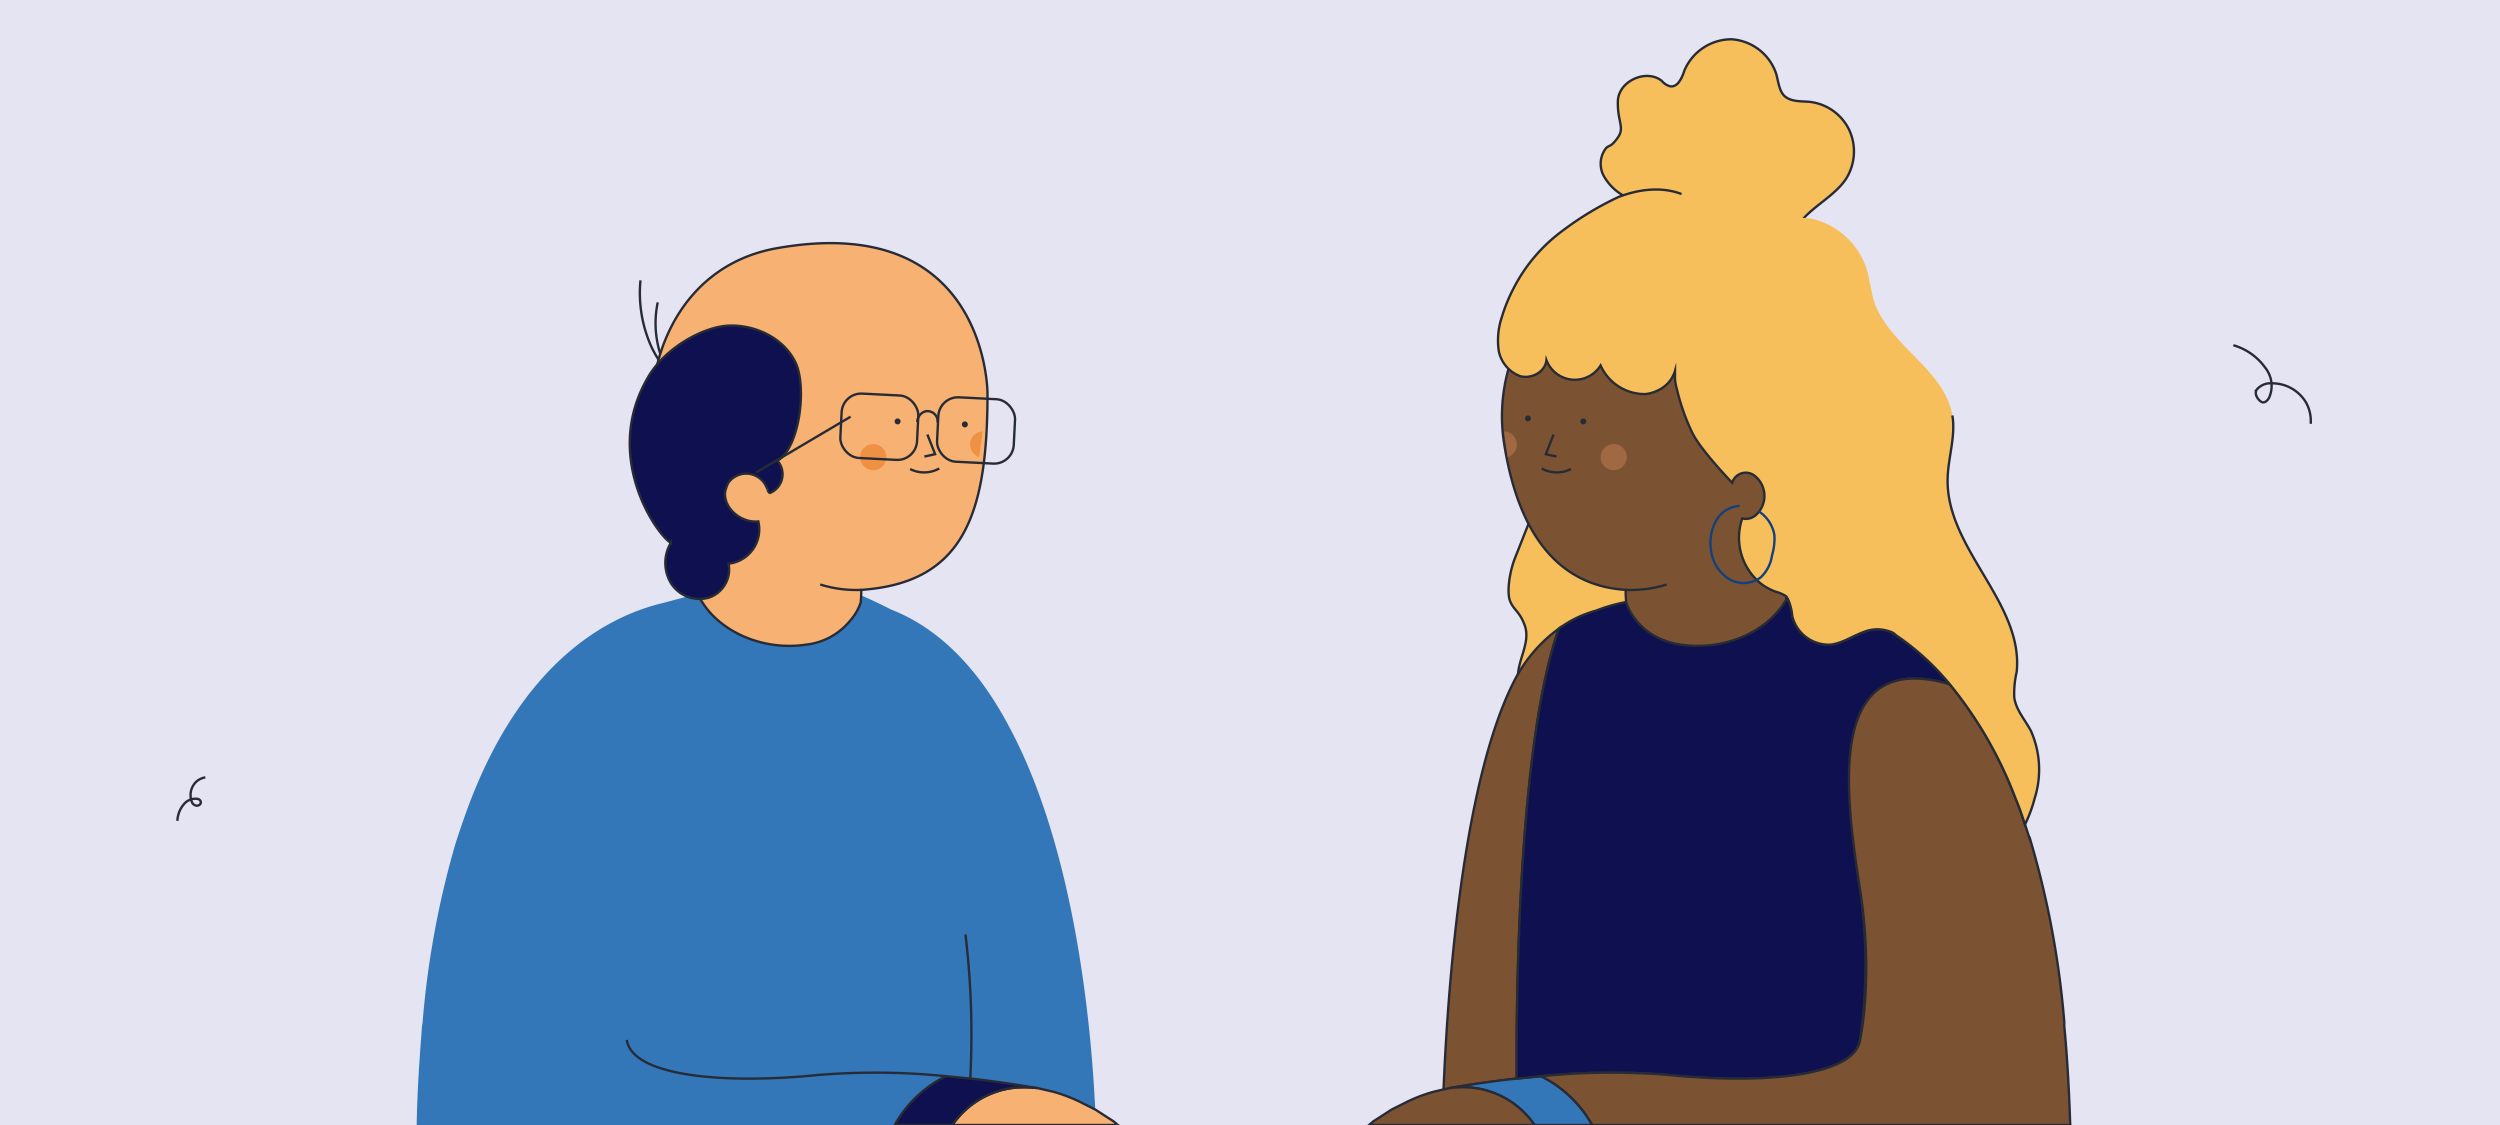 <?xml version="1.0" encoding="utf-8"?>
<svg xmlns="http://www.w3.org/2000/svg" data-name="Capa 1" id="Capa_1" viewBox="0 0 420 189">
  <defs>
    <style>.cls-1{fill:#e4e4f3;}.cls-12,.cls-2{fill:none;}.cls-2,.cls-3,.cls-4,.cls-5,.cls-7,.cls-8{stroke:#272b36;}.cls-12,.cls-2,.cls-3,.cls-4,.cls-5,.cls-7,.cls-8{stroke-miterlimit:10;stroke-width:0.4px;}.cls-11,.cls-3{fill:#f7bf5c;}.cls-4{fill:#7c5332;}.cls-5,.cls-6{fill:#3377b8;}.cls-7{fill:#f7b172;}.cls-8{fill:#0e104f;}.cls-9{fill:#a06944;}.cls-10{fill:#272b36;}.cls-12{stroke:#11417d;stroke-linecap:round;}.cls-13{fill:#ef9143;}</style>
  </defs>
  <rect class="cls-1" height="189" width="420"/>
  <path class="cls-2" d="M117.2,67a21.3,21.3,0,0,1-7.7-8.6,22,22,0,0,1-1.9-11.3"/>
  <path class="cls-2" d="M113.1,63.9a17,17,0,0,1-2.6-13.1"/>
  <path class="cls-3" d="M258.5,120.8a8.6,8.6,0,0,1-3.4-8.2c.4-2.5,1.9-5,1.1-7.4s-1.9-2.7-2.5-4.2-.1-4.9.8-7.2l3.6-9.1h18.5l11.8,36.1s-15.9,9-17.6,8.5S258.5,120.8,258.5,120.8Z"/>
  <path class="cls-2" d="M243.5,182.8h0"/>
  <path class="cls-4" d="M257.8,189H242.3c.1-.6.8-53.2,12.3-75a24.7,24.7,0,0,1,7.3-8.4c-7.7,21.8-7.1,73.8-7.1,75.6h0c-5.9.7-10.2,1.4-11.2,1.6a18.7,18.7,0,0,1,3.3-.1h.1A14.6,14.6,0,0,1,257.8,189Z"/>
  <path class="cls-5" d="M267.5,189h-9.7a14.6,14.6,0,0,0-10.8-6.3h-.1a19.9,19.9,0,0,0-3.4.1c.2,0,4.8-.9,11.3-1.6l4.1-.4A20.1,20.1,0,0,1,267.5,189Z"/>
  <path class="cls-2" d="M342.2,172.4h0"/>
  <path class="cls-2" d="M375.2,58a9.9,9.9,0,0,1,5.3,3.7,4.9,4.9,0,0,1,.8,4.9c-.2.5-.6,1-1.1,1s-1.6-1.2-1.1-2.1a3,3,0,0,1,2.6-1.1,6.6,6.6,0,0,1,5.7,3.2,6.4,6.4,0,0,1,.8,3.6"/>
  <path class="cls-2" d="M29.8,137.9a4.6,4.6,0,0,1,1.1-2.8,2.5,2.5,0,0,1,2.2-.9.7.7,0,0,1,.6.4c.2.5-.4.9-.9.7s-.6-.6-.7-1a3.1,3.1,0,0,1,.9-3,3,3,0,0,1,1.5-.7"/>
  <path class="cls-6" d="M70,189h80.3a20.1,20.1,0,0,1,8.6-8.2l4.1.4c6.4.7,11.1,1.6,11.3,1.6a19.9,19.9,0,0,0-3.4-.1h-.1A14.6,14.6,0,0,0,160,189h24v-2.6c-.5-10.6-2.7-42.2-14.3-64-4.8-9.2-11.3-16.6-20-20,0,0-5.8-3-7.8-3.3l-20.4-.5-10.1,2.7c-8.9,2.1-23,9.3-32.2,32.8-.9,2.3-1.8,4.9-2.7,7.7A151.3,151.3,0,0,0,71,171.7c0,.3-.1.5-.1.7C70.5,177.6,70.1,183.1,70,189Z"/>
  <path class="cls-7" d="M160,189h27.8l-.7-.6-3.1-2-2.2-1.1a25.7,25.7,0,0,0-4.9-1.9l-2.6-.6h0a19.9,19.9,0,0,0-3.4-.1h-.1A14.6,14.6,0,0,0,160,189Z"/>
  <path class="cls-2" d="M105.3,174.7c.9,6.1,16.2,7.5,32.1,5.9a118.6,118.6,0,0,1,21.5.2"/>
  <path class="cls-2" d="M174.3,182.8h0"/>
  <path class="cls-2" d="M163,181.3a141.1,141.1,0,0,0-.8-24.3"/>
  <path class="cls-8" d="M150.3,189H160a14.6,14.6,0,0,1,10.8-6.3h.1a19.9,19.9,0,0,1,3.4.1c-.2,0-4.9-.9-11.3-1.6l-4.1-.4A20.1,20.1,0,0,0,150.3,189Z"/>
  <path class="cls-4" d="M257.8,189H230l.7-.6,3.1-2,2.2-1.1a25.7,25.7,0,0,1,4.9-1.9l2.6-.6h0a19.9,19.9,0,0,1,3.4-.1h.1A14.6,14.6,0,0,1,257.8,189Z"/>
  <path class="cls-8" d="M327.6,115a20.1,20.1,0,0,0-5.4-1c-14.9-.5-11.7,22.1-9.7,35.5s0,25.2,0,25.2c-.9,6.1-16.2,7.5-32.1,5.9a118.6,118.6,0,0,0-21.5.2l-4.1.4c0-1.8-.6-53.8,7.1-75.6a18.8,18.8,0,0,1,6.2-3A28.5,28.5,0,0,1,274,101l24.2-.3a12.5,12.5,0,0,1,2.2,0,8.9,8.9,0,0,1,.7,2.8,6.3,6.3,0,0,0,6.4,4.8c2-.2,3.8-1.5,5.8-2.2a6.1,6.1,0,0,1,4.2,0h0l1,.6A42.8,42.8,0,0,1,327.6,115Z"/>
  <path class="cls-4" d="M347.8,189H267.5a20.1,20.1,0,0,0-8.6-8.2,118.6,118.6,0,0,1,21.5-.2c15.9,1.6,31.2.2,32.1-5.9,0,0,2.3-10.4,0-25.2s-5.2-36,9.7-35.5a20.1,20.1,0,0,1,5.4,1,68.7,68.7,0,0,1,11,19.1c.6,1.4,1.1,2.9,1.6,4.4s.7,2.2,1.1,3.3a151.3,151.3,0,0,1,5.5,29.9v.7C347.3,177.6,347.6,183.1,347.8,189Z"/>
  <path class="cls-3" d="M301.2,39.9c1-4.3,6.4-6.1,8.9-9.8a8.6,8.6,0,0,0,.6-8.2,8.4,8.4,0,0,0-6.8-4.8c-1.3-.1-2.8,0-3.9-.8s-1.2-2.5-1.6-3.9a8.5,8.5,0,0,0-7.5-5.8,8.6,8.6,0,0,0-7.9,5.2c-.4,1.2-1.1,2.9-2.4,2.7a2.6,2.6,0,0,1-1.4-.9c-2.6-2.1-7.3,0-7.4,3.4s1.2,4.4,0,6.1-1.4,1.2-2,1.8a4.3,4.3,0,0,0-.4,4.6,8.6,8.6,0,0,0,3.4,3.4l5.3,3.7Z"/>
  <path class="cls-4" d="M281.8,54.3,267.2,44.2l-1.9,1.3a29.5,29.5,0,0,0-12.7,28.4c1.7,11.6,6.6,24.3,20.5,25.2,0,0,0,.9.1,2.1h0s1.7,6,9.2,7.1,14.7-2.3,17.7-7.6h0l-2.8-27.3Z"/>
  <path class="cls-2" d="M263.9,78.8a5.2,5.2,0,0,1-4.9-.1"/>
  <circle class="cls-9" cx="271.1" cy="76.8" r="2.2"/>
  <path class="cls-9" d="M252.9,72.5h-.2l.6,4.3a2.3,2.3,0,0,0,1.5-1.8A2.2,2.2,0,0,0,252.9,72.5Z"/>
  <path class="cls-10" d="M266,71.3a.5.5,0,1,0,0-1,.5.5,0,0,0,0,1Z"/>
  <path class="cls-10" d="M256.7,70.8a.5.5,0,1,0,0-1,.5.5,0,0,0,0,1Z"/>
  <path class="cls-2" d="M273.1,99.1a20.3,20.3,0,0,0,6.9-.9"/>
  <polyline class="cls-2" points="261 73 259.7 76.3 261.5 76.7"/>
  <path class="cls-2" d="M288.8,44a23.9,23.9,0,0,0-6.9,14.5,16.5,16.5,0,0,1-.5,3.8"/>
  <path class="cls-11" d="M341.8,134.2a22.3,22.3,0,0,1-1.6,4.3c-.5-1.5-1-3-1.6-4.4a68.7,68.7,0,0,0-11-19.1,42.8,42.8,0,0,0-9.1-8.3,2.1,2.1,0,0,0-1-.6h0a6.1,6.1,0,0,0-4.2,0c-2,.7-3.8,2-5.8,2.2a6.3,6.3,0,0,1-6.4-4.8,8.9,8.9,0,0,0-.7-2.8l-.3-.5a5.8,5.8,0,0,0-1.8-.8,9.2,9.2,0,0,1-2.4-1.3,9.9,9.9,0,0,1-3.2-11h0a2.5,2.5,0,0,0,2.2-.5,4.3,4.3,0,0,0-.3-6.8,2.4,2.4,0,0,0-3.6,1.3s-5.3-5.5-6.7-8.4a36,36,0,0,1-2.6-7.4,6.6,6.6,0,0,1-.3-2.1v-.9a5.2,5.2,0,0,1-2.7,3.2,6.3,6.3,0,0,1-2.2.7,8.1,8.1,0,0,1-7.6-4.8,5.1,5.1,0,0,1-9.1-.9c-.2,2-2.5,3.2-4.4,2.7a5.7,5.7,0,0,1-3.6-4.2,12.2,12.2,0,0,1,.5-5.7,27.2,27.2,0,0,1,1.9-4.7,27.6,27.6,0,0,1,8.4-9.9h0a52.2,52.2,0,0,1,9.3-5.6c3.4-1.3,7.2-1.8,10.6-.5a4.8,4.8,0,0,0,2.6.5,5.4,5.4,0,0,0,2-1,7.9,7.9,0,0,1,8-.2c2.1,1.1,3.7,3.2,5.9,4.1s2.4.5,3.6.8a12.7,12.7,0,0,1,9,8.4c.5,1.7.7,3.5,1.2,5.3C317.2,58,326.7,62,328,69.8c.6,3.6-.8,7.3-.8,10.9-.1,11.6,12.8,20.7,11.6,32.2a15.7,15.7,0,0,0-.4,4.3c.3,2.1,1.8,3.7,2.8,5.6A16,16,0,0,1,341.8,134.2Z"/>
  <path class="cls-2" d="M328,69.8c.6,3.6-.8,7.3-.8,10.9-.1,11.6,12.8,20.7,11.6,32.2a15.7,15.7,0,0,0-.4,4.3c.3,2.1,1.8,3.7,2.8,5.6a16,16,0,0,1,.6,11.4,22.3,22.3,0,0,1-1.6,4.3c-.5-1.5-1-3-1.6-4.4a68.7,68.7,0,0,0-11-19.1,42.8,42.8,0,0,0-9.1-8.3,2.1,2.1,0,0,0-1-.6h0a6.1,6.1,0,0,0-4.2,0c-2,.7-3.8,2-5.8,2.2a6.3,6.3,0,0,1-6.4-4.8,8.9,8.9,0,0,0-.7-2.8l-.3-.5a5.8,5.8,0,0,0-1.8-.8,9.2,9.2,0,0,1-2.4-1.3,9.9,9.9,0,0,1-3.2-11h0a2.5,2.5,0,0,0,2.2-.5,4.3,4.3,0,0,0-.3-6.8,2.4,2.4,0,0,0-3.6,1.3s-5.3-5.5-6.7-8.4a36,36,0,0,1-2.6-7.4,6.6,6.6,0,0,1-.3-2.1v-.9a5.2,5.2,0,0,1-2.7,3.2,6.3,6.3,0,0,1-2.2.7,8.1,8.1,0,0,1-7.6-4.8,5.1,5.1,0,0,1-9.1-.9c-.2,2-2.5,3.2-4.4,2.7a5.7,5.7,0,0,1-3.6-4.2,12.2,12.2,0,0,1,.5-5.7,27.2,27.2,0,0,1,1.9-4.7,27.6,27.6,0,0,1,8.4-9.9h0a52.2,52.2,0,0,1,9.3-5.6c3.4-1.3,7.2-1.8,10.6-.5"/>
  <path class="cls-12" d="M292.1,85a4.8,4.8,0,0,0-3.8,2.5,7.6,7.6,0,0,0-.9,4.5,6.8,6.8,0,0,0,2.8,5.1,4.8,4.8,0,0,0,5.6-.1,6.3,6.3,0,0,0,1.9-3.7,9.9,9.9,0,0,0,.4-3.4,5.9,5.9,0,0,0-2.5-3.9"/>
  <path class="cls-7" d="M165.9,66.1c0,20.2-3.9,31.8-21.2,33,0,0,0,.9-.1,2.1a8.6,8.6,0,0,1-1.8,3.1,11.1,11.1,0,0,1-7.4,4c-7.4,1.1-14.7-2.3-17.7-7.6L116.1,72l-6.2.7c-1.9-10.2,3.2-27.9,20.6-31C165.9,35.4,165.9,66,165.9,66.1Z"/>
  <path class="cls-2" d="M152.9,78.8a5.2,5.2,0,0,0,4.9-.1"/>
  <circle class="cls-13" cx="146.7" cy="76.8" r="2.2"/>
  <path class="cls-13" d="M164.9,72.5h.2l-.6,4.3a2.3,2.3,0,0,1-1.5-1.8A2.2,2.2,0,0,1,164.9,72.5Z"/>
  <path class="cls-10" d="M150.8,71.3a.5.5,0,0,0,0-1,.5.5,0,1,0,0,1Z"/>
  <path class="cls-10" d="M162.1,71.8a.5.5,0,0,0,0-1,.5.5,0,1,0,0,1Z"/>
  <path class="cls-2" d="M144.7,99.1a20.3,20.3,0,0,1-6.9-.9"/>
  <polyline class="cls-2" points="155.8 73 157.1 76.3 155.3 76.7"/>
  <rect class="cls-2" height="10.83" rx="3.3" transform="translate(3.9 -7.5) rotate(2.9)" width="12.9" x="141.2" y="66.4"/>
  <path class="cls-2" d="M154.1,70.9a1.9,1.9,0,0,1,1.4-1.8,1.7,1.7,0,0,1,2,1.9"/>
  <rect class="cls-2" height="10.83" rx="3.3" transform="translate(3.9 -8.3) rotate(2.9)" width="12.9" x="157.5" y="67"/>
  <path class="cls-8" d="M129,82.2c-.2-.3.1.7.4.6a3.4,3.4,0,0,0,1.2-5.4c3.8-2.2,5-12.6,3-16.6s-6.6-6.2-11-6.1-11,3.8-13.8,8.8c-7.7,13.3,1.6,26.4,3.9,27.7a6.6,6.6,0,0,0,.1,6.9,5.7,5.7,0,0,0,6.3,2.3,5,5,0,0,0,3.3-5.7,5.8,5.8,0,0,0,5-7.1c-2.8.3-5.8-2.1-5.6-4.9a8.8,8.8,0,0,1,.5-1.5,3.7,3.7,0,0,1,6.5.7Z"/>
  <line class="cls-2" x1="142.9" x2="127" y1="70" y2="79.4"/>
</svg>